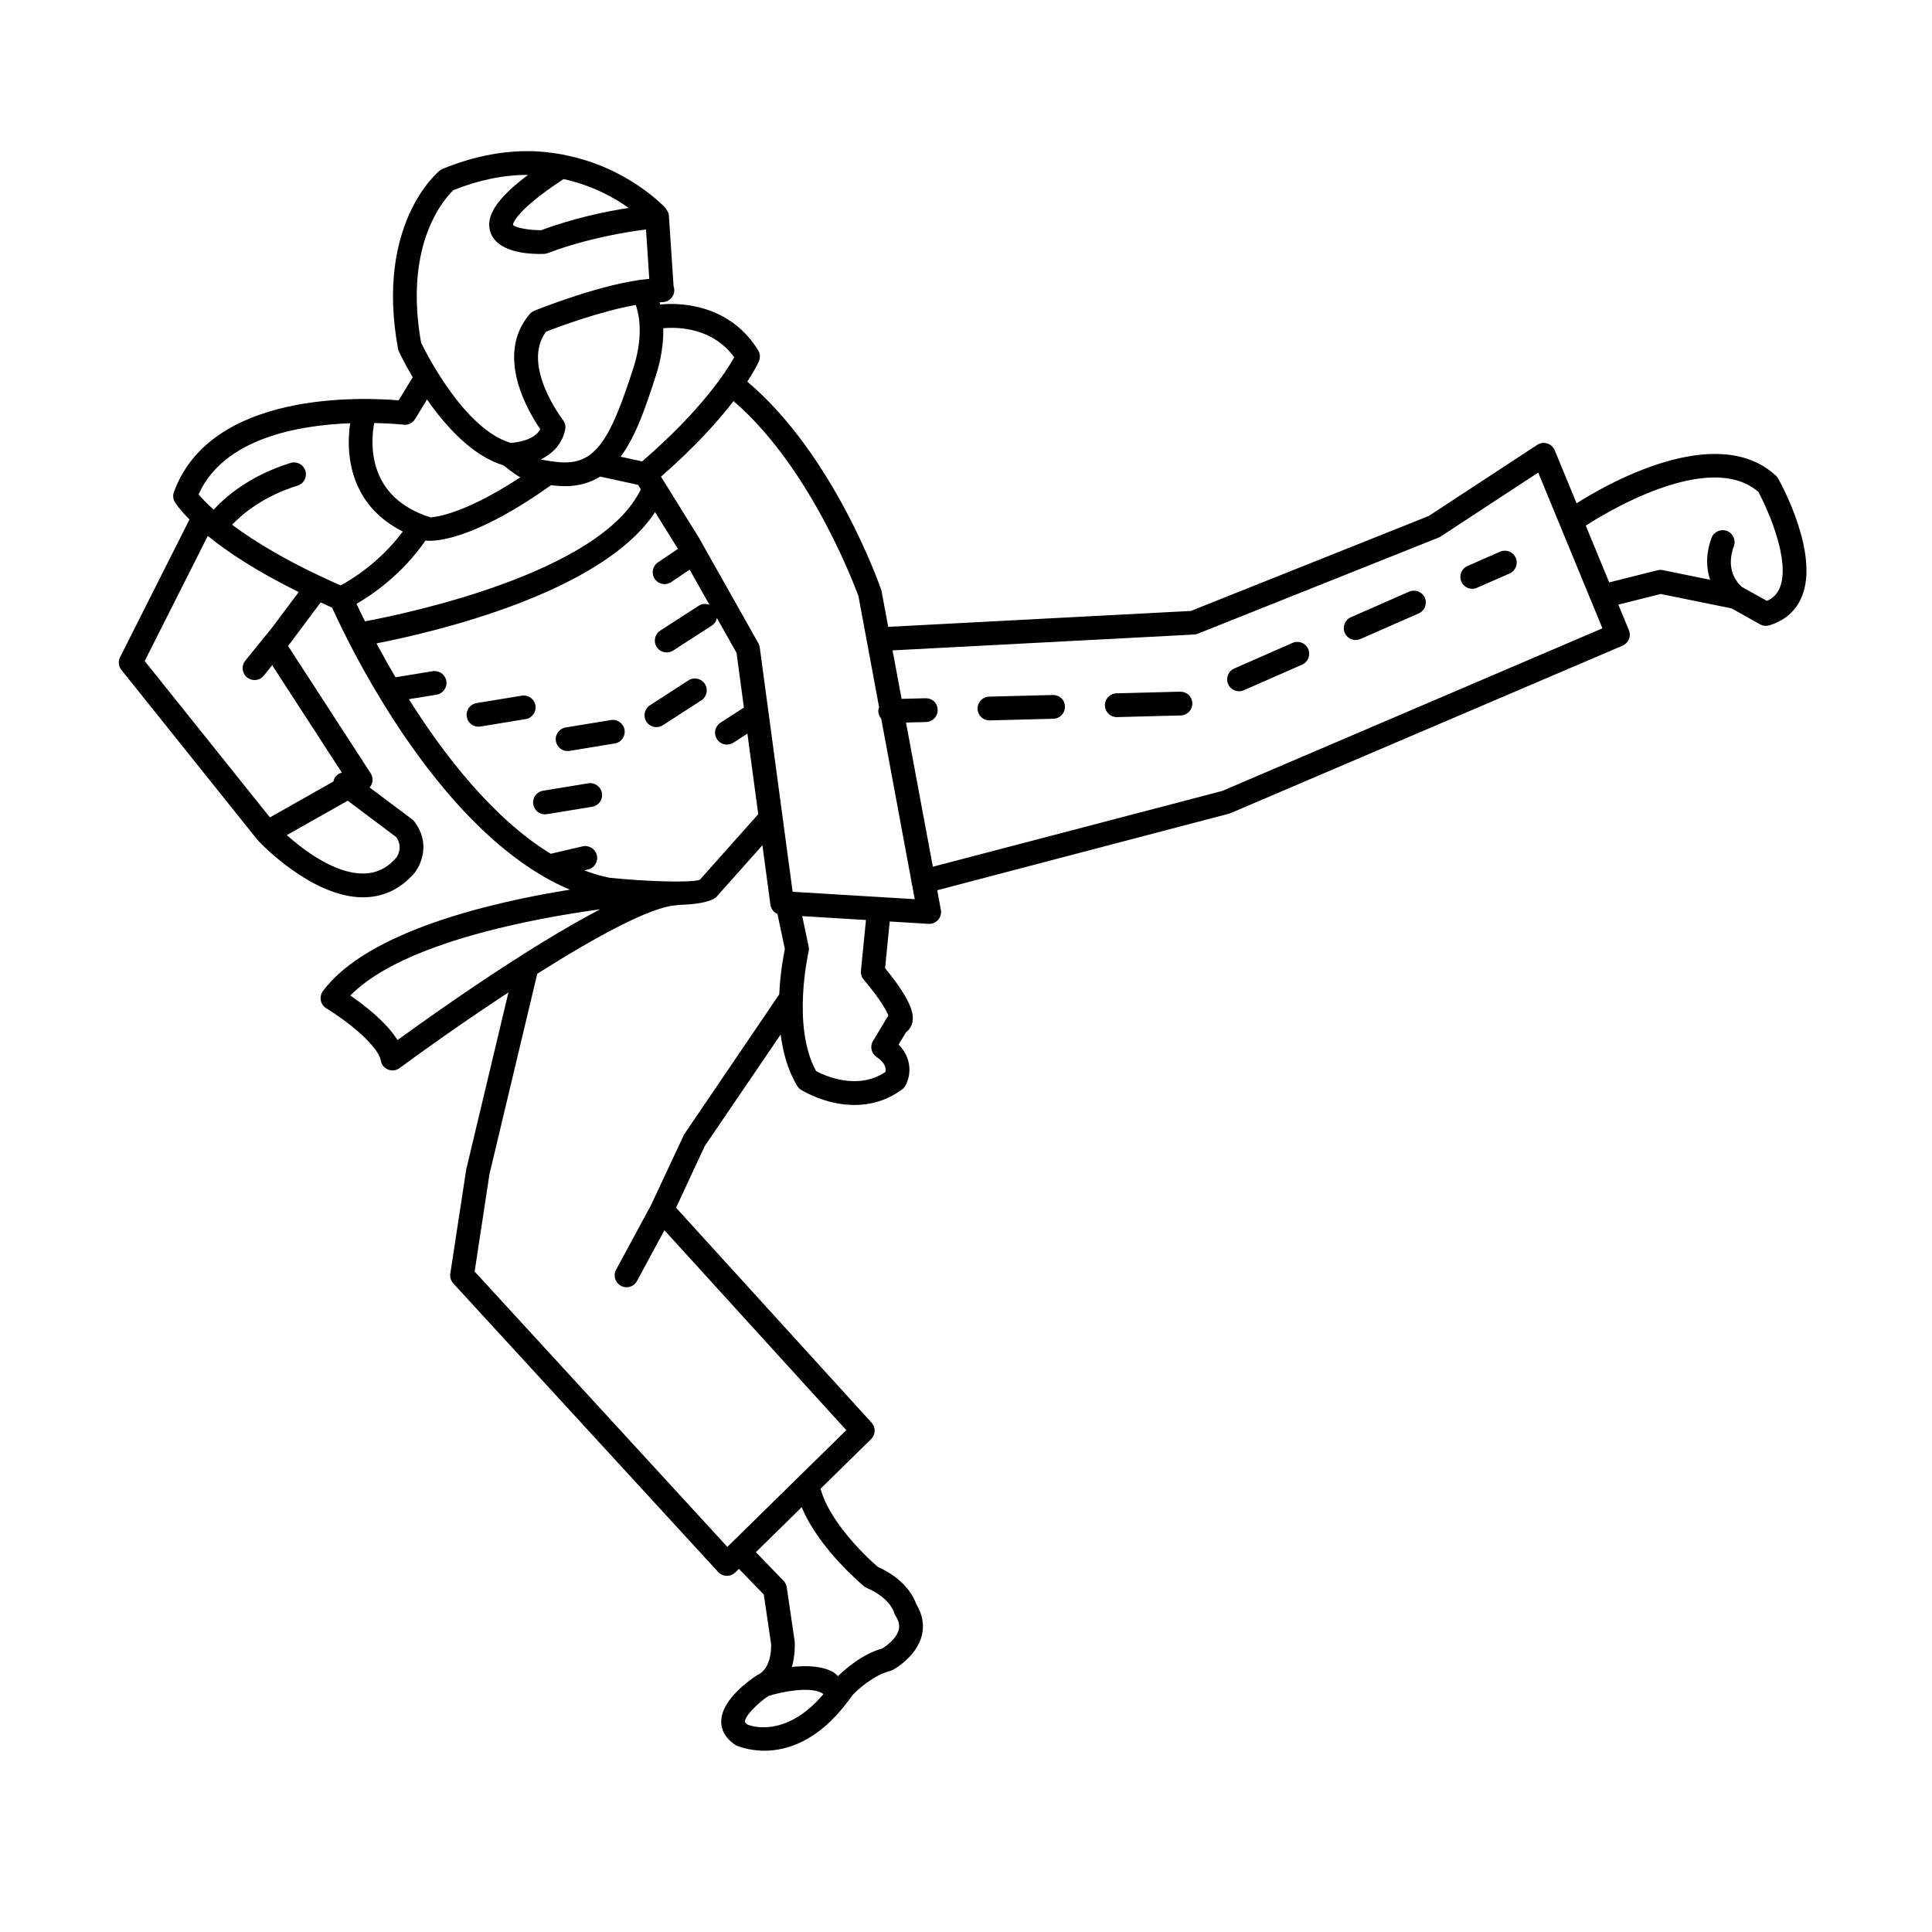 <?xml version="1.0" encoding="UTF-8"?>
<!-- Uploaded to: SVG Repo, www.svgrepo.com, Generator: SVG Repo Mixer Tools -->
<svg fill="#000000" width="800px" height="800px" version="1.1" viewBox="144 144 512 512" xmlns="http://www.w3.org/2000/svg">
 <g>
  <path d="m614.62 270.04c-15.898-14.633-45.66 2.781-52.809 7.34l-5.793-14.051c-0.355-0.871-1.082-1.531-1.98-1.809-0.891-0.285-1.863-0.145-2.656 0.375l-28.758 18.848-63.031 25.164-80.211 4.215-1.812-9.73c-0.516-1.488-12.59-35.895-35.523-55.258 2.144-3.289 2.988-5.215 3.082-5.422 0.398-0.938 0.32-2.012-0.211-2.883-6.773-11.078-18.637-12.875-25.957-12.133-0.051-0.199-0.109-0.395-0.164-0.594 0.172-0.004 0.379-0.039 0.547-0.039h0.008 0.074c0.043-0.004 0.086-0.008 0.121 0 1.742 0 3.148-1.41 3.148-3.148 0-0.383-0.062-0.746-0.191-1.082l-1.242-18.711-0.004-0.004c0-0.004 0.004-0.012 0.004-0.016-0.047-0.637-0.336-1.184-0.711-1.656-0.051-0.066-0.039-0.16-0.094-0.223-0.465-0.52-10.105-10.824-26.633-14.105-0.238-0.086-0.473-0.141-0.727-0.168-2.894-0.527-5.934-0.898-9.234-0.898-7.398 0-14.992 1.582-22.57 4.707-0.289 0.121-0.555 0.277-0.793 0.473-0.695 0.57-17.035 14.348-11.027 47.141 0.051 0.258 0.129 0.512 0.238 0.754 0.156 0.34 1.457 3.102 3.664 6.844l-3.734 6.125c-9.66-0.816-49.715-2.566-59.551 24.289-0.324 0.891-0.234 1.875 0.254 2.691 0.109 0.188 1.176 1.883 3.871 4.594l-18.391 36.484c-0.555 1.102-0.418 2.422 0.352 3.387l36.117 45.105c0.027 0.035 0.07 0.043 0.098 0.078s0.039 0.078 0.07 0.109c0.57 0.613 14.188 14.965 27.738 14.965 0.086 0 0.18-0.004 0.266-0.004 5.16-0.07 9.602-2.168 13.266-6.301 1.918-2.305 4.41-8.148 0.078-13.777-0.18-0.227-0.383-0.43-0.609-0.602l-11.254-8.438c0.32-0.371 0.578-0.797 0.695-1.281 0.211-0.844 0.055-1.734-0.41-2.465l-21.883-33.734 8.629-11.547c1.008 0.457 1.969 0.914 3.031 1.375 0.699 1.559 2.121 4.594 4.082 8.457 0.066 0.145 0.125 0.289 0.211 0.418 9.098 17.82 30.492 54.02 58.734 65.871-20.355 3.269-53.605 10.895-65.453 26.879-0.527 0.715-0.73 1.617-0.559 2.484 0.172 0.867 0.699 1.629 1.457 2.086 5.57 3.371 13.738 9.895 14.441 13.852 0.191 1.078 0.922 1.973 1.938 2.379 0.375 0.148 0.77 0.223 1.164 0.223 0.664 0 1.32-0.211 1.875-0.621 6.348-4.703 17.234-12.426 28.844-20.051l-11.195 46.957-4.207 27.559c-0.148 0.941 0.148 1.898 0.793 2.602l70.195 76.48c0.578 0.629 1.383 0.996 2.238 1.02h0.078c0.824 0 1.617-0.324 2.207-0.902l0.973-0.953 6.594 6.809 1.926 13.07c0.008 0.066 0.395 6.438-3.59 8.23-1.598 1.02-9.57 6.391-9.625 12.324-0.012 1.711 0.586 4.156 3.898 6.32 0.066 0.031 3.062 1.438 7.578 1.438 5.809 0 14.133-2.426 22.016-12.973 0.051-0.074 0.117-0.133 0.16-0.215 0.406-0.551 0.82-1.023 1.223-1.617 1.285-1.395 5.566-5.238 9.848-6.32 0.254-0.062 0.5-0.16 0.73-0.281 0.641-0.344 6.32-3.562 7.711-9.145 0.688-2.75 0.184-5.602-1.457-8.266-0.602-1.77-2.859-6.594-10.234-9.926-3.969-3.375-13.086-12.59-15.125-20.703l13.375-13.129c1.207-1.18 1.262-3.113 0.121-4.367l-51.812-56.957 7.59-16.309 20.137-29.594c0.609 4.758 1.914 9.547 4.391 13.633 0.258 0.426 0.609 0.781 1.027 1.039 0.383 0.238 6.531 4.004 14.164 4.004 3.996 0 8.402-1.031 12.602-4.144 0.344-0.254 0.629-0.57 0.844-0.941 1.266-2.164 2.203-6.856-1.77-10.941l1.949-3.234c0.586-0.426 1.113-1.031 1.453-1.875 0.879-2.207 0.699-5.738-6.988-15.129l1.227-12.363 10.273 0.621c0.062 0.004 0.129 0.008 0.191 0.008 0.898 0 1.758-0.383 2.363-1.062 0.641-0.727 0.91-1.707 0.73-2.66l-0.965-5.191 77.547-20.348 104.08-44.465c1.582-0.688 2.328-2.512 1.668-4.102l-2.793-6.773 11.223-2.82 18.766 3.812 7.578 4.231c0.473 0.266 1.004 0.398 1.539 0.398 0.309 0 0.613-0.047 0.918-0.137 4.125-1.254 7.109-3.902 8.629-7.656 4.531-11.234-5.164-29.223-6.293-31.234-0.16-0.289-0.371-0.555-0.617-0.781zm-276.04-31.363c-2.047 3.684-8.703 14.043-24.402 27.598l-5.707-1.242c4.121-5.555 6.731-13.391 9.355-21.539 1.402-4.344 2.012-8.57 1.957-12.516 4.211-0.355 13.113-0.059 18.797 7.699zm-100.1 65.344c4.152-2.371 12.059-7.789 18.289-16.781 0.184 0.027 0.535 0.074 1.129 0.074 3.34 0 13.418-1.406 32.148-14.734 0.086 0.012 0.148 0.02 0.234 0.031 1.18 0.156 2.305 0.234 3.383 0.234 3.723 0 6.789-0.93 9.383-2.543l10.047 2.184 0.734 1.18c-10.516 22.062-61.586 32.836-73.09 35-0.938-1.875-1.695-3.445-2.258-4.644zm73.359-62.461c-3.969 12.297-6.973 19.41-11.172 22.715-0.047 0.031-0.082 0.078-0.125 0.113-2.543 1.941-5.527 2.508-9.43 1.984-1.703-0.227-2.867-0.391-3.824-0.598 3-1.473 5.637-3.93 6.488-7.894 0.191-0.914-0.031-1.867-0.602-2.602-0.109-0.148-11.121-14.461-4.465-23.379 2.973-1.164 14.227-5.391 23.777-7.086 1.57 4.566 1.383 10.445-0.648 16.746zm-1.234-42.461c-5.82 0.902-14.367 2.629-23.172 5.902-3.379 0.027-6.957-0.688-7.488-1.43 0-0.031 0.055-3.34 13.395-12.121 7.555 1.656 13.434 4.902 17.266 7.648zm-46.43-4.715c6.656-2.68 13.273-4.035 19.688-4.035 0.023 0 0.043 0.004 0.066 0.004-8.223 6.188-11.316 10.879-9.996 15.066 1.648 5.238 9.371 5.887 13.07 5.887 0.457 0 0.848-0.008 1.164-0.023 0.34-0.012 0.676-0.078 0.988-0.199 10.492-3.969 20.98-5.637 26.043-6.266l0.867 13.078c-12.176 1.059-29.68 8.141-30.473 8.465-0.469 0.188-0.879 0.484-1.207 0.867-9.328 10.887-0.418 25.844 2.797 30.512-1.629 3.039-6.465 3.543-7.867 3.625-12.184-3.606-22.312-23.637-23.719-26.539-4.734-26.559 6.5-38.492 8.578-40.441zm-13.25 62.168c1.23 0.152 2.43-0.43 3.07-1.488l3.168-5.203c4.93 7.094 11.984 14.93 20.234 17.453 1.918 1.492 3.266 2.5 4.481 3.191-16.445 10.781-23.902 10.535-23.742 10.613-16.785-5.234-15.992-19.449-14.973-25.016 4.586 0.094 7.644 0.434 7.762 0.449zm-14.133-0.391c-0.625 4.328-0.828 11.328 2.617 17.914 2.398 4.582 6.152 8.172 11.34 10.777-6.078 8.176-13.648 12.777-16.469 14.285-13.746-6.019-22.879-11.656-28.77-16.074 2.637-2.773 8.145-7.504 17.344-10.363 1.66-0.516 2.59-2.281 2.074-3.941-0.512-1.656-2.246-2.582-3.941-2.074-10.852 3.375-17.273 9.02-20.367 12.379-1.961-1.766-3.246-3.164-3.988-4.055 6.637-14.867 26.402-18.324 40.16-18.848zm12.156 115.22c-2.41 2.719-5.215 4.062-8.574 4.109-0.062 0-0.129 0.004-0.195 0.004-7.637 0-15.891-6.371-20.168-10.18l16.133-9.117 12.891 9.668c1.871 2.762 0.199 5.152-0.086 5.516zm-32.734-61.188c-0.008 0.008-0.02 0.012-0.027 0.023l-7.184 8.875c-1.094 1.352-0.887 3.332 0.469 4.43 0.586 0.469 1.285 0.699 1.98 0.699 0.918 0 1.828-0.398 2.449-1.168l2.234-2.762 18.461 28.461c-0.645 0.18-1.25 0.516-1.684 1.094-0.289 0.383-0.453 0.812-0.543 1.254l-16.84 9.516-33.18-41.438 16.719-33.152c0.051 0.043 0.113 0.09 0.164 0.129l0.004 0.004h0.004c5.016 4.062 12.652 9.184 23.918 14.738zm36.148 19.102 7.328-1.203c1.715-0.281 2.879-1.902 2.594-3.621-0.281-1.719-1.926-2.856-3.617-2.598l-9.848 1.613c-1.902-3.223-3.586-6.25-5.047-8.98 14.371-2.797 59.66-13.16 73.824-34.793l6.059 9.746-5.301 3.586c-1.438 0.977-1.82 2.934-0.844 4.371 0.609 0.898 1.598 1.383 2.609 1.383 0.609 0 1.223-0.176 1.766-0.543l4.879-3.301 5.254 9.324c-0.91-0.352-1.953-0.328-2.832 0.238l-10.211 6.594c-1.457 0.945-1.883 2.891-0.934 4.356 0.602 0.934 1.609 1.438 2.644 1.438 0.59 0 1.18-0.164 1.711-0.504l10.211-6.594c0.75-0.484 1.215-1.238 1.371-2.051l5.215 9.258 1.949 14.5-6.207 4.012c-1.457 0.945-1.883 2.894-0.934 4.356 0.602 0.934 1.609 1.438 2.644 1.438 0.59 0 1.18-0.164 1.711-0.504l3.715-2.402 2.871 21.355-15.492 17.398c-2.711 0.848-14.453 0.398-23.875-0.543-2.285-0.453-4.531-1.129-6.746-1.969l0.984-0.227c1.699-0.395 2.754-2.086 2.363-3.777-0.395-1.691-2.066-2.738-3.781-2.359l-8.445 1.965c-15.262-9.312-28.305-26.211-37.59-40.961zm-3.019 90.34c-2.965-4.797-8.75-9.238-12.508-11.809 13.879-14.199 49.426-20.566 66.219-22.852-19.426 10.125-44.363 27.863-53.711 34.66zm92.805 181.42c-0.27-0.18-0.727-0.523-0.727-0.805 0.012-1.59 3.508-5.004 6.231-6.805 3.91-1.227 11-2.492 14.105-0.816 0.191 0.102 0.305 0.234 0.449 0.352-10.414 12.246-19.965 8.09-20.059 8.074zm30.754-36.727c0.234 0.191 0.484 0.352 0.762 0.469 6.09 2.633 7.188 6.293 7.215 6.379 0.086 0.363 0.234 0.715 0.441 1.027 1.148 1.734 1.047 2.922 0.859 3.66-0.555 2.277-3.094 4.227-4.324 4.981-5.316 1.492-9.82 5.43-11.766 7.348-0.453-0.371-0.816-0.82-1.359-1.113-3.066-1.648-7.195-1.727-10.863-1.32 0.957-3.371 0.75-6.512 0.723-6.848l-2.09-14.262c-0.098-0.656-0.398-1.262-0.855-1.734l-7.332-7.566 12.148-11.926c4.445 10.801 15.879 20.438 16.441 20.906zm-47.605-119.69-8.723 18.648-9.305 17.203c-0.832 1.523-0.258 3.438 1.273 4.262 0.473 0.258 0.984 0.383 1.496 0.383 1.121 0 2.203-0.598 2.766-1.656l7.273-13.453 48.199 52.98-31.52 30.934-66.973-72.969 3.93-25.812 12.668-53.102c15.066-9.527 30-17.773 36.832-18.141 0.125-0.008 0.227-0.07 0.348-0.09 4.633-0.129 8.449-0.676 10.184-2.012l12.301-13.816 2.117 15.73c0.148 1.121 0.879 2.043 1.871 2.473l1.961 9.297c-0.363 1.73-1.227 6.332-1.488 12.02zm47.582-41.055c4.766 5.68 6.144 8.465 6.543 9.59-0.098 0.121-0.195 0.258-0.281 0.398l-3.793 6.297c-0.867 1.438-0.449 3.309 0.953 4.242 2.434 1.625 2.559 3.129 2.348 3.981-7.461 4.938-15.988 1.027-18.375-0.254-6.531-11.809-2.035-31.402-1.992-31.602 0.109-0.453 0.109-0.918 0.02-1.375l-1.703-8.074 16.891 1.023-1.332 13.434c-0.082 0.848 0.176 1.691 0.723 2.34zm-18.824-23.254-8.707-64.738c-0.051-0.398-0.18-0.777-0.375-1.129l-15.812-28.059-9.992-16.082c9.109-7.945 15.223-14.824 19.219-20.035 21.316 18.305 33.074 51.711 33.113 51.707l5.461 29.387c-0.129 0.359-0.211 0.742-0.203 1.145 0.02 0.742 0.328 1.391 0.77 1.918l8.09 43.547c0.016 0.145-0.012 0.285 0.023 0.43 0.012 0.047 0.062 0.07 0.078 0.113l0.699 3.758zm113.83-26.715-76.668 20.082-7.117-38.215 5.32-0.137c1.742-0.047 3.113-1.492 3.07-3.231-0.043-1.734-1.273-3.066-3.231-3.07l-6.328 0.164-2.391-12.848 79.895-4.199c0.344-0.02 0.684-0.094 1.004-0.223l63.812-25.473c0.195-0.078 0.383-0.176 0.559-0.293l25.836-16.934 17.016 41.277zm147.8-53.91c-0.664 1.645-1.77 2.793-3.434 3.543l-6.547-3.656c-0.457-0.352-4.777-3.891-2.215-10.859 0.598-1.633-0.238-3.441-1.871-4.039-1.641-0.594-3.445 0.238-4.047 1.871-1.598 4.359-1.367 8.082-0.387 11.078l-12.527-2.547c-0.461-0.094-0.941-0.082-1.395 0.031l-12.809 3.219-6.203-15.043c3.977-2.598 32.41-20.422 45.73-8.957 2.762 5.129 8.512 18.406 5.703 25.359z"/>
  <path d="m285.9 330.95c-0.281-1.719-1.918-2.887-3.617-2.594l-11.992 1.969c-1.715 0.281-2.879 1.898-2.594 3.617 0.254 1.543 1.586 2.637 3.102 2.637 0.172 0 0.344-0.012 0.516-0.043l11.992-1.969c1.715-0.281 2.879-1.902 2.594-3.617z"/>
  <path d="m294.41 343.04c0.172 0 0.344-0.012 0.516-0.043l11.988-1.969c1.715-0.281 2.879-1.898 2.594-3.617-0.281-1.719-1.938-2.887-3.617-2.594l-11.988 1.969c-1.715 0.281-2.879 1.898-2.594 3.617 0.254 1.543 1.59 2.637 3.102 2.637z"/>
  <path d="m317.95 336.7c0.59 0 1.18-0.164 1.711-0.504l10.203-6.598c1.457-0.945 1.875-2.894 0.934-4.356-0.953-1.469-2.902-1.871-4.356-0.934l-10.203 6.598c-1.457 0.945-1.875 2.894-0.934 4.356 0.605 0.93 1.621 1.438 2.644 1.438z"/>
  <path d="m300.93 357.8c1.715-0.281 2.879-1.898 2.594-3.621-0.277-1.719-1.938-2.867-3.617-2.598l-11.992 1.969c-1.715 0.281-2.879 1.898-2.594 3.621 0.254 1.543 1.586 2.637 3.102 2.637 0.172 0 0.344-0.012 0.516-0.039z"/>
  <path d="m423 328.18-16.871 0.438c-1.742 0.047-3.113 1.492-3.07 3.231 0.043 1.711 1.445 3.066 3.148 3.066h0.078l16.871-0.438c1.742-0.047 3.113-1.492 3.07-3.231-0.039-1.73-1.312-3.055-3.227-3.066z"/>
  <path d="m517.44 300.79-15.449 6.785c-1.594 0.699-2.312 2.559-1.617 4.152 0.523 1.18 1.672 1.883 2.883 1.883 0.426 0 0.855-0.086 1.266-0.266l15.449-6.785c1.594-0.699 2.312-2.559 1.617-4.152-0.695-1.594-2.555-2.297-4.148-1.617z"/>
  <path d="m456.75 327.3-16.871 0.438c-1.742 0.047-3.113 1.492-3.07 3.231 0.043 1.711 1.445 3.07 3.148 3.07h0.078l16.871-0.438c1.742-0.047 3.113-1.492 3.07-3.231-0.043-1.734-1.352-3.051-3.227-3.07z"/>
  <path d="m486.54 314.37-15.449 6.789c-1.594 0.699-2.312 2.555-1.617 4.148 0.523 1.18 1.672 1.883 2.883 1.883 0.426 0 0.855-0.086 1.266-0.266l15.449-6.789c1.594-0.699 2.32-2.555 1.617-4.148-0.707-1.594-2.551-2.312-4.148-1.617z"/>
  <path d="m541.54 290.2-8.648 3.797c-1.594 0.699-2.312 2.559-1.617 4.152 0.523 1.18 1.672 1.883 2.883 1.883 0.426 0 0.855-0.086 1.266-0.266l8.648-3.797c1.594-0.699 2.312-2.559 1.617-4.152-0.699-1.594-2.555-2.293-4.148-1.617z"/>
 </g>
</svg>